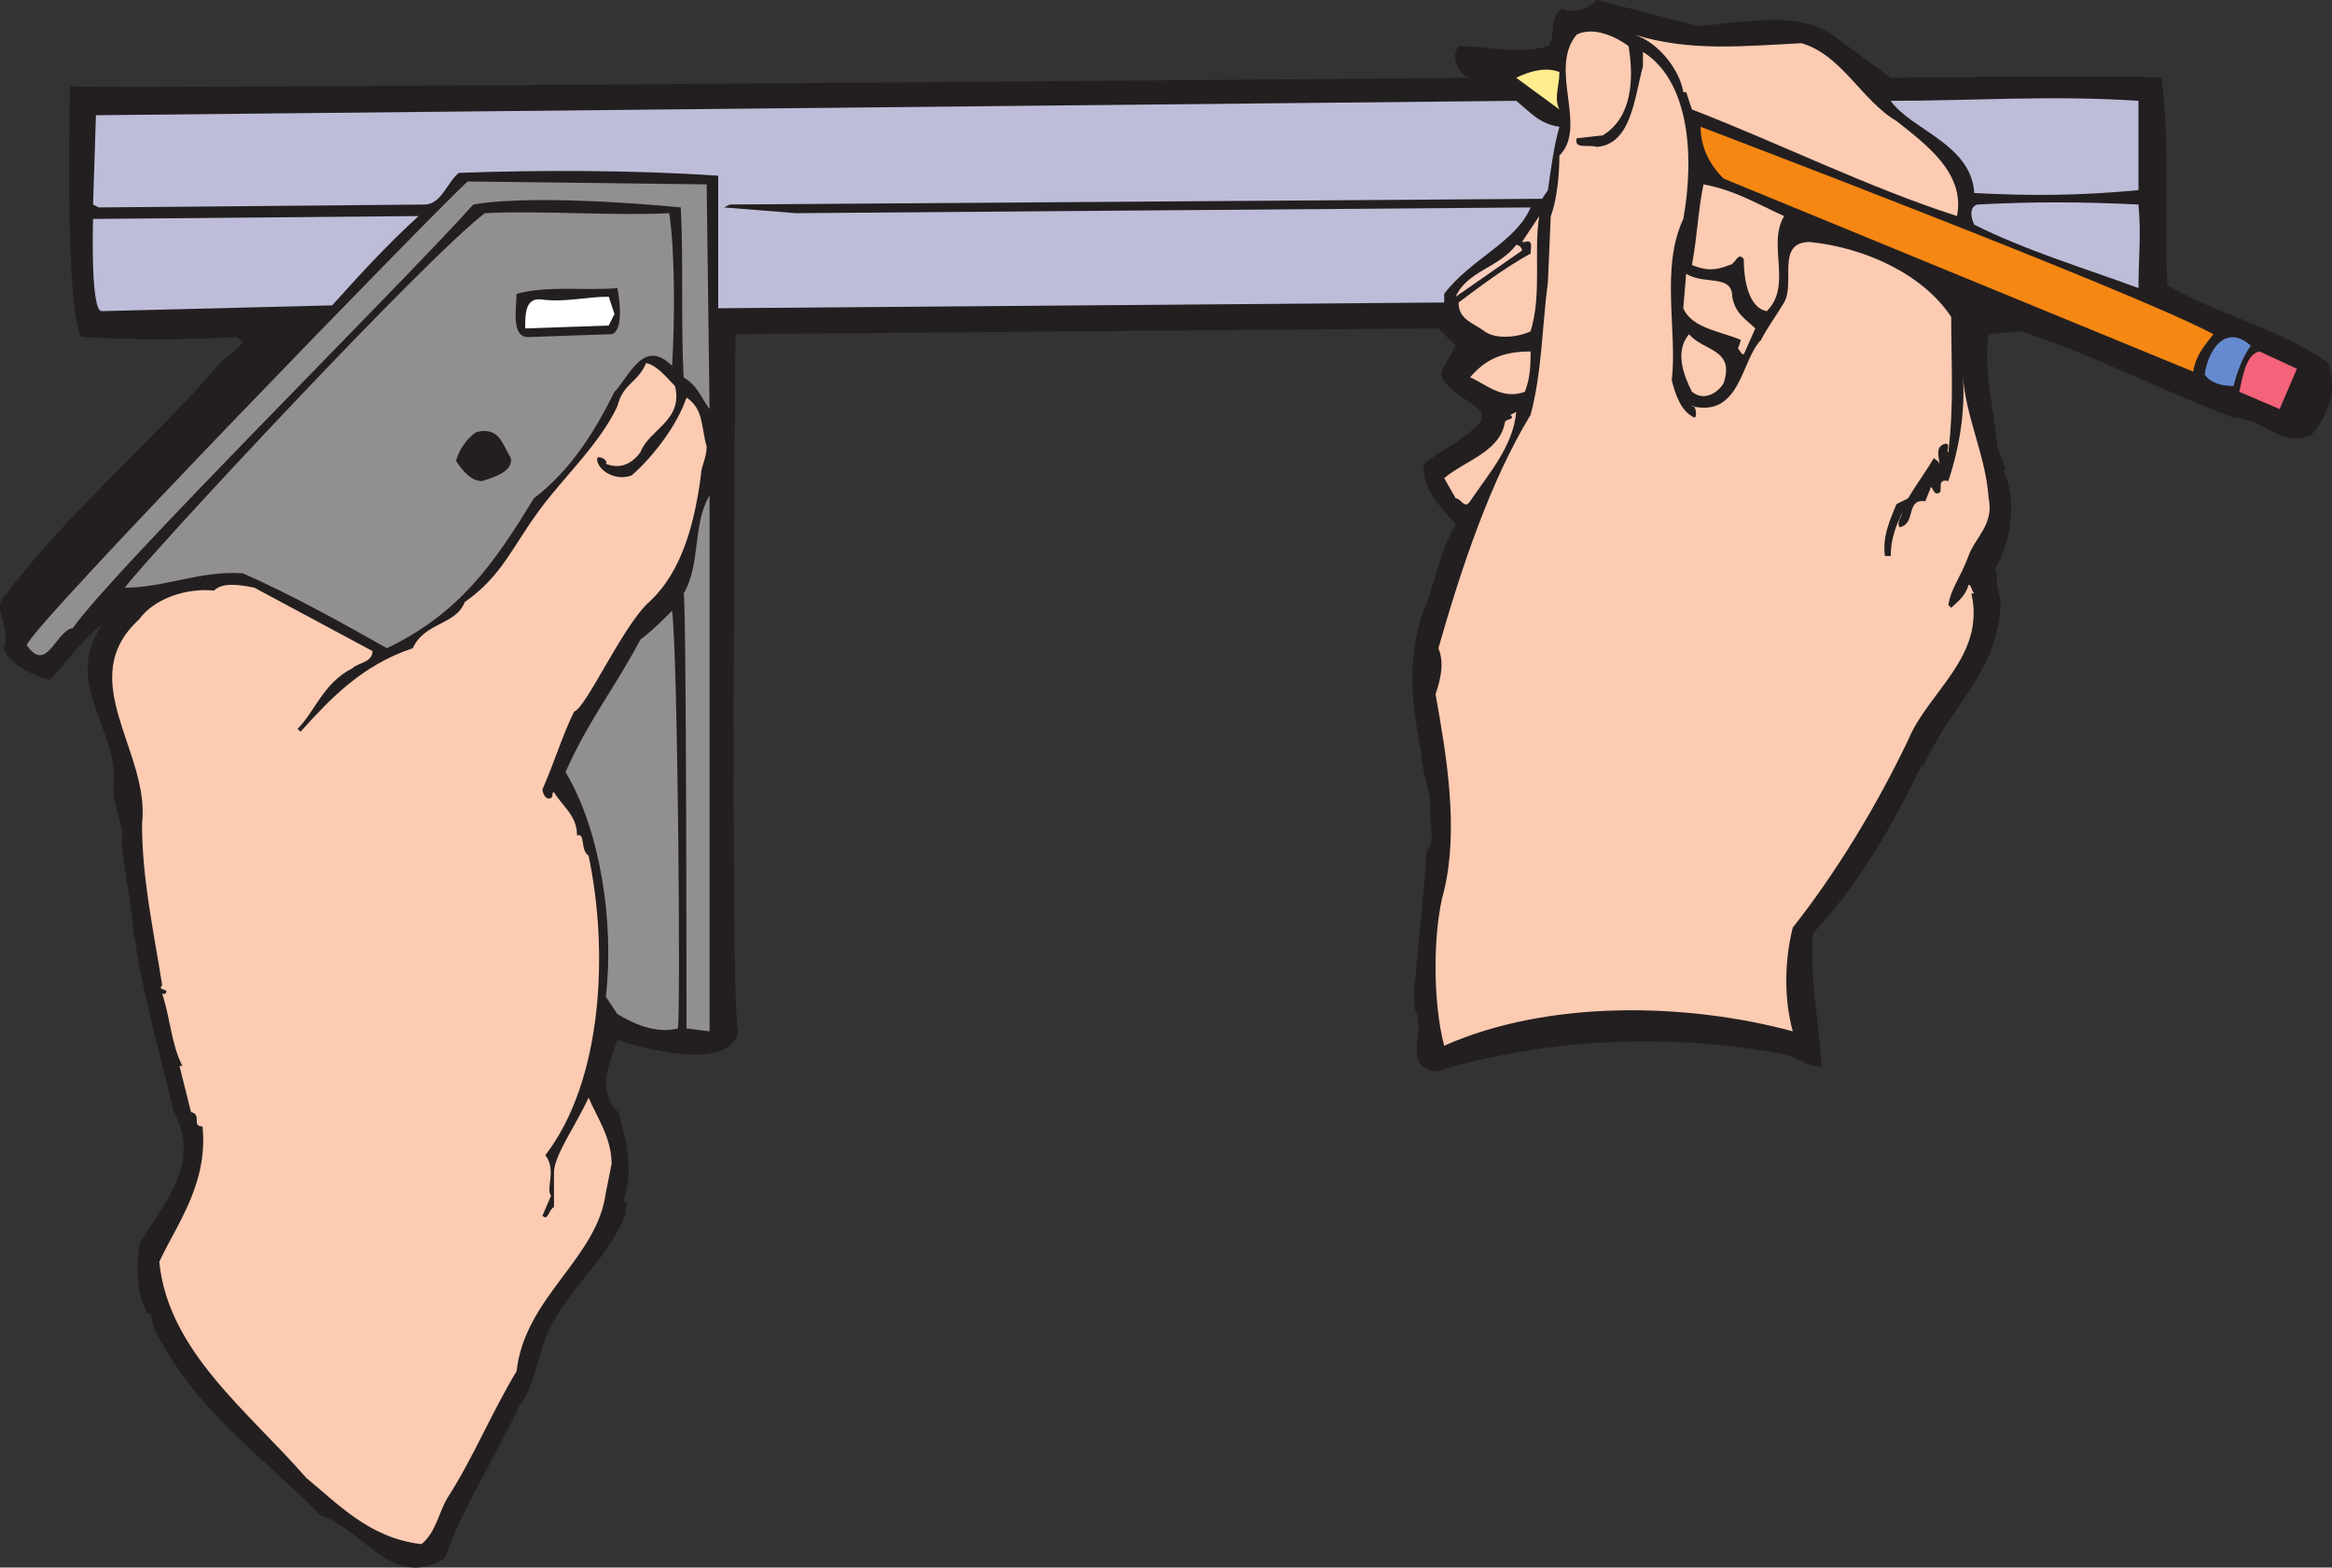 <svg xmlns="http://www.w3.org/2000/svg" width="607.106" height="408.108"><rect width="100%" height="100%" fill="#333333" stroke="none"/><path fill="#231f20" fill-rule="evenodd" d="M441.973 6.75c12-.75 26.25-4.5 36 3l14.25 10.5s66-.75 70.5 0c2.25 17.25.75 36 1.5 54 12.75 7.5 29.25 11.25 42 20.25 2.25 7.5 0 13.5-4.5 18.75-7.5 3.75-12.75-4.5-20.25-4.5-18-6.75-36.75-16.5-55.5-22.5l-8.25.75c-1.5 9 1.5 20.25 2.25 29.25l2.25 6h-.75c3.75 7.5 2.25 18.75-2.25 26.25 0 0 .75 0 .75 1.5-.75 2.25 1.5 6 .75 9-1.5 17.25-14.25 26.25-20.25 41.25v-1.5c-7.5 15.75-16.5 31.5-28.5 44.25-.75 14.25 1.5 21.75 2.25 34.5-3 .75-6-2.25-9.75-3-15.75-3-51-7.5-90.75 4.5-9-1.5-2.25-10.5-5.25-15.75 0 0-.75-5.25 0-9 .75-7.5 2.25-22.5 3-33 2.25-1.5.75-6.75.75-10.5.75-3.75-2.25-9.75-2.25-15-2.25-12-3.75-21.75 0-35.25 3.75-8.25 4.5-16.5 9-24-3.75-4.5-9-9-8.25-15.75 4.5-3.75 10.5-6 15-11.25v-2.25c-3.75-3.75-10.5-6-10.5-10.5l3.75-6.75-4.5-4.5-183 1.5s-1.5 179.25.75 181.5c-2.25 11.25-27 3.75-31.5 2.25-2.25 6.75-5.25 12.75 0 18.75v-.75c2.25 7.5 4.5 16.5 1.5 24 2.25.75 0 1.5.75 3-5.25 14.25-18.75 21.75-22.5 37.5-1.5 4.5-2.25 9-5.25 12.75-6.75 14.25-14.25 25.5-19.5 39.75-13.5 8.25-21-7.5-32.25-11.25-17.25-17.25-32.25-27-43.5-48.75l-.75-3.75h-.75c-3-5.25-3-11.25-2.25-18 6-10.5 16.5-21 9-34.5-3.75-15.75-8.25-31.5-10.5-47.25-.75-9-2.25-14.25-3-22.5.75-4.5-2.25-9.75-2.25-14.25 2.25-15-13.5-27-3-42.75-5.25 3.75-9.75 10.5-13.5 14.25-3.75-.75-11.25-4.5-12-8.25 2.25-6-3.75-10.5.75-14.25 16.5-21.75 39-40.5 56.25-60.75 2.25-1.5 3.75-3 5.25-4.5l-1.5-1.5c-13.5.75-27.75.75-40.5 0-4.5-6.75-3-65.25-3-65.25 13.5.75 364.5-2.25 364.5-2.25-3-.75-5.25-5.25-3-8.25 7.5 0 15.75 2.25 23.25 0 2.25-2.25 0-7.5 3.75-9.75 3 1.5 6.75 0 9-2.25l26.25 6.75"/><path fill="#fccbb2" fill-rule="evenodd" d="M423.973 12c1.5 9 .75 18.75-6.75 23.25l-6.75.75c-.75 3 3 1.5 5.25 2.25 9-.75 9.75-12.75 12-21V13.5c12 7.5 13.5 27 10.5 43.5-6 12.75-1.5 29.25-3 42 .75 3 2.25 8.25 6 9.75.75-.75 0-3.75-.75-3 12.75 3 12.75-12 18-17.25 1.5-3 3.75-6 6-9.75 3-5.25-2.25-15.75 6.75-15.75 14.25 1.5 29.25 8.25 36.75 19.5 0 12.75.75 22.5-.75 35.25-.75 0 .75-2.25-.75-2.25-3 .75-1.5 3.75-1.5 6 0-1.5-.75-1.5-1.5-2.25-2.25 3.75-4.5 6.75-6.75 10.5l-3 1.5c-1.5 3.75-3.75 8.25-3 13.5h1.5c0-4.5 1.5-8.25 3-11.25 0 .75-1.5 2.25-.75 3.75 4.5-.75 1.5-7.5 6.75-6.75l1.5-3.75c.75.75.75 2.25 2.25 1.5.75-.75-.75-3.75 2.25-3 3-9 4.5-18.75 3.75-27.75.75 11.25 6 21 6.75 32.25 1.5 6.75-3.75 10.5-5.25 15-2.25 6-4.5 8.25-5.25 12.75l.75.75c1.5-1.5 3.75-3 4.5-6 .75 0 .75 1.5 1.5 2.25h-.75c3.75 16.5-11.25 25.5-16.5 38.25-8.25 17.25-18.75 34.5-30 48.75-2.25 9-2.25 18.75 0 27-27.75-7.5-63.75-8.25-90.75 3.75-3-11.25-3-30 0-40.5 3.75-15.75.75-34.5-2.25-51 1.5-4.5 2.25-8.25.75-12 6-21 13.5-43.5 24-60.75 3-11.25 3-23.25 4.5-34.5l.75-17.25c1.5-3.75 2.25-10.5 2.25-15.75 7.5-7.5-3-22.5 4.5-31.5 4.5-2.25 10.5.75 13.5 3"/><path fill="#fccbb2" fill-rule="evenodd" d="M468.973 11.25c10.5 3 15.75 15 24.75 20.25 7.5 6 18 13.5 15.75 24.75-23.25-7.5-45.75-18.75-69-27.75l-1.5-4.5h-.75c-.75-5.25-6-12.75-12.75-15 14.25 4.5 28.5 3 43.5 2.25"/><path fill="#feec8e" fill-rule="evenodd" d="m405.973 28.5-11.25-8.25c3-1.5 7.5-3 11.25-1.5 0 3.75-1.5 6.75 0 9.75"/><path fill="#bebdd9" fill-rule="evenodd" d="M556.723 26.25V49.5c-15.75 1.5-28.5 1.5-42.75.75-.75-12.75-16.5-16.5-21.75-24 21 0 42-1.5 64.5 0m-162 0c3.75 3 6 6 11.25 6.75-1.5 5.25-2.25 11.25-3 16.5l-1.5 2.25-211.5 1.5-1.5.75 18.75 1.5 191.25-1.5c-3.75 9-15.75 13.5-22.5 22.5v2.25l-189 1.5v-34.5c-21.75-1.5-46.5-1.5-67.5-.75-3 2.25-4.5 8.25-9 8.25l-84.75.75-1.5-.75.75-23.25 369.75-3.75"/><path fill="#f68712" fill-rule="evenodd" d="M576.223 87c-2.25 3-4.5 5.25-5.25 9.75L448.723 46.5c-3.75-3.75-6-8.25-6-13.5 0 0 112.5 42.75 133.5 54"/><path fill="#918f90" fill-rule="evenodd" d="M184.723 106.5c-2.25-3-3-6-6.75-8.25-.75-15 0-30-.75-44.25 0 0-36.75-3.75-54-.75-20.25 22.5-93.75 95.25-104.25 110.25-4.5.75-6.75 12-12 4.5 0-3.75 107.25-114 114.75-120.75l62.25.75.75 58.5"/><path fill="#fccbb2" fill-rule="evenodd" d="M464.473 56.25c-4.5 7.5 2.25 18-4.5 24.75-4.5-.75-6-7.5-6-13.5-1.5-2.25-2.25 1.5-3.75 1.5-3.75 1.5-6 1.5-9.75 0 1.5-8.25 1.5-13.5 3-21 8.25 1.5 14.25 5.25 21 8.25"/><path fill="#bebdd9" fill-rule="evenodd" d="M556.723 53.25c.75 8.25 0 13.5 0 21.75-14.25-5.25-29.25-9.75-42.75-16.5-.75-1.5-1.5-4.5.75-5.25 14.25-.75 27-.75 42 0"/><path fill="#918f90" fill-rule="evenodd" d="M174.223 55.5c1.5 9.75 1.5 27.75.75 39.75-7.5-7.5-11.25 3-15 6.75-5.25 10.5-11.25 20.25-21 27.75-10.5 17.25-19.5 30-38.25 39-12-6.75-24-13.5-37.5-19.5-11.25-.75-20.25 3.75-30.75 3.75 7.5-9.75 78-85.5 93.75-97.5 14.25-.75 33.75.75 48 0"/><path fill="#bebdd9" fill-rule="evenodd" d="M108.973 56.25c-8.25 7.5-15.75 15.75-22.5 23.25l-60 1.5c-3 0-2.25-24-2.25-24l84.75-.75"/><path fill="#fccbb2" fill-rule="evenodd" d="M398.473 86.25c-3 1.5-9 2.25-12 0s-6.75-3-6.75-7.5c6-4.5 12-9 18.75-12.75 0-1.5.75-3.75-1.5-3h-.75l4.5-6.75c-1.5 9 .75 20.25-2.25 30"/><path fill="#fccebe" fill-rule="evenodd" d="m396.223 65.25-17.25 12c3-6.75 11.25-7.5 15.75-13.5.75 0 1.5.75 1.5 1.5"/><path fill="#fccbb2" fill-rule="evenodd" d="M450.973 77.25c.75 4.5 3.75 6 6 8.25l-3 6.75c-.75 0-.75-.75-1.5-1.5l.75-2.25c-5.25-2.25-12.75-3-15-8.25l.75-9c4.5 3 12 0 12 6"/><path fill="#231f20" fill-rule="evenodd" d="M160.723 75c.75 3.75 1.5 11.25-1.5 12l-21.75.75c-4.5 0-3-7.5-3-11.25 8.25-2.25 18-.75 26.25-1.5"/><path fill="#fff" fill-rule="evenodd" d="m159.973 81.75-1.5 3-21.75.75c0-3.75 0-8.25 4.5-7.5 6 .75 11.25-.75 17.25-.75l1.5 4.5"/><path fill="#fccbb2" fill-rule="evenodd" d="M448.723 99.75c-.75 1.5-4.5 5.25-8.25 2.25-2.25-4.5-4.5-10.5-.75-15 3.75 4.5 12 3.75 9 12.75"/><path fill="#668acf" fill-rule="evenodd" d="M585.973 90c-2.25 3-3.75 7.5-4.5 10.5-3 0-6-.75-7.5-3 .75-6 5.25-13.5 12-7.5"/><path fill="#fccbb2" fill-rule="evenodd" d="M396.973 102c-6 2.25-10.5-2.25-14.25-3.75 3.75-4.5 8.25-6.75 15.75-6.75 0 3 0 6.75-1.5 10.5"/><path fill="#f4637a" fill-rule="evenodd" d="m593.473 106.5-10.5-4.5c.75-3 1.5-9.75 5.25-10.5l9.75 4.5-4.5 10.5"/><path fill="#fccbb2" fill-rule="evenodd" d="M175.723 100.5c2.25 9-6.75 11.25-9 17.25-2.25 3-5.25 4.5-9 3 .75-.75-1.5-2.25-2.25-1.5v.75c.75 3 5.25 5.25 9 3.75 6-5.25 12-13.5 14.25-20.25 4.5 3 3.75 7.5 5.25 12.75 0 3-1.5 5.25-1.5 7.5-1.5 11.25-4.5 24.75-13.5 33-6.75 6-16.5 27.75-19.5 28.5-3 6-5.25 13.5-8.25 20.25 0 .75.75 3 2.25 2.25.75-.75 0-1.5.75-1.5 2.25 3.75 6 6 6 11.25 2.25-.75.75 3.75 3 5.25 5.25 24.75 3.75 58.5-11.25 78 3 3.75 0 9 1.5 10.5l-2.25 5.25c1.5 1.5 1.5-1.5 3-2.25V309v.75-5.25.75c0-4.5 6-12.75 9-19.5 2.25 5.25 6 10.5 6 17.25l-1.5 7.5c-2.25 17.25-21 27-23.25 46.5-6.75 11.25-11.25 22.5-18 33-2.25 3.75-3 9-6.75 12-13.5-1.5-21.75-10.5-30-17.25-15-17.25-36-33-38.25-56.25 4.5-9.75 12.75-20.25 11.25-35.25-3 0 0-3-3-3.75l-3-12h.75c-3-6-3-12-5.25-18.75h.75c1.5-1.5-2.25-.75-.75-2.25-2.25-14.25-5.25-27.75-5.25-42 2.25-18.75-18-37.5-.75-53.25 3.75-5.25 12-8.25 19.5-7.5 2.25-2.25 6.75-1.5 10.5-.75l30.75 16.5c0 3-3.75 3-5.25 4.5-7.5 3.75-9.75 11.25-14.25 15.75l.75.75c7.5-8.25 15.75-17.25 29.25-21.75 3-6.75 11.25-6 13.5-12 9.75-6.75 12.75-15 19.5-24 6-8.25 15.75-17.25 20.25-27 1.5-6 5.25-6 7.5-11.25 3 .75 5.25 3.75 7.5 6m207 30c-1.5 2.25-2.25-.75-3.75-.75l-3-5.25c5.25-4.5 14.25-6.75 15.75-14.25 0-1.5 3-.75 1.5-2.25l1.5-.75c-.75 9-7.5 16.5-12 23.25"/><path fill="#231f20" fill-rule="evenodd" d="M132.973 119.25c.75 3.75-5.25 5.25-7.5 6-3 0-5.25-3-6.75-5.25.75-3 3-6 5.25-7.5 6-1.5 6.75 3 9 6.75"/><path fill="#918f90" fill-rule="evenodd" d="M184.723 126.75V268.5l-6-.75s0-112.5-.75-113.25c4.5-7.5 2.25-18 6.75-25.5v-3 .75m-8.25 141c-6 1.5-12-1.5-15.75-3.75l-3-4.5c2.25-19.5-1.5-43.5-10.5-58.5 6-13.5 12.75-21.75 19.5-34.5 3-2.25 5.25-4.5 8.25-7.5 1.5 12 2.25 105.75 1.5 108.75"/></svg>
